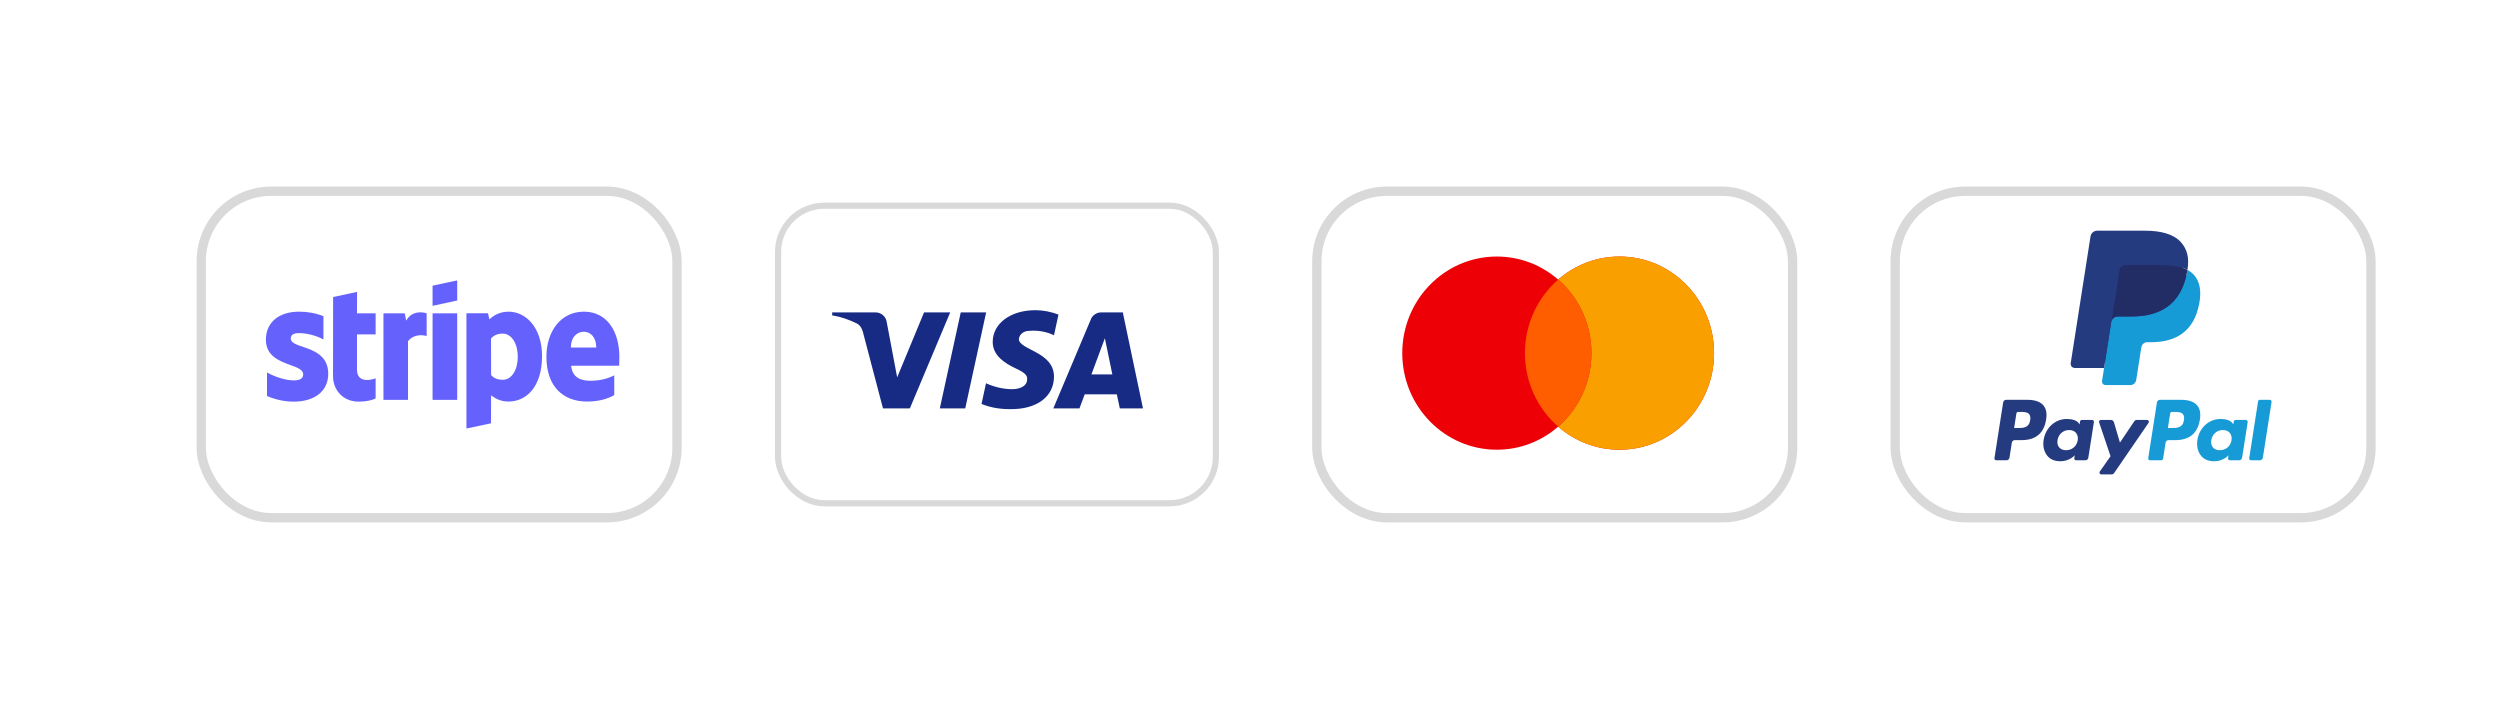 <svg width="201" height="57" viewBox="0 0 201 57" fill="none" xmlns="http://www.w3.org/2000/svg">
<g filter="url(#filter0_d_10454_8052)">
<rect x="16.18" y="15.375" width="38.25" height="26.25" rx="5.625" fill="white" stroke="#D9D9D9" stroke-width="0.75"/>
<path fill-rule="evenodd" clip-rule="evenodd" d="M36.76 24.16L34.779 24.589V22.967L36.76 22.546V24.16ZM28.709 23.468L26.783 23.881L26.775 30.249C26.775 31.425 27.651 32.292 28.82 32.292C29.467 32.292 29.94 32.172 30.201 32.029V30.416C29.948 30.519 28.701 30.885 28.701 29.708V26.886H30.201V25.193H28.701L28.709 23.468ZM39.341 25.678C39.617 25.424 40.114 25.058 40.888 25.058C42.269 25.058 43.572 26.314 43.58 28.619C43.58 31.139 42.293 32.284 40.88 32.284C40.185 32.284 39.767 31.99 39.483 31.783L39.475 34.033L37.502 34.454V25.185H39.238L39.341 25.678ZM39.484 30.161C39.674 30.368 39.95 30.535 40.416 30.535C41.142 30.535 41.631 29.74 41.631 28.675C41.631 27.633 41.134 26.823 40.416 26.823C39.966 26.823 39.682 26.982 39.477 27.212L39.484 30.161ZM49.796 28.699C49.796 26.664 48.817 25.058 46.947 25.058C45.068 25.058 43.932 26.664 43.932 28.683C43.932 31.076 45.273 32.284 47.199 32.284C48.139 32.284 48.849 32.069 49.386 31.767V30.177C48.849 30.448 48.233 30.614 47.452 30.614C46.686 30.614 46.008 30.344 45.921 29.406H49.78C49.78 29.362 49.783 29.263 49.786 29.148L49.786 29.148L49.786 29.148V29.148L49.786 29.148C49.791 28.992 49.796 28.808 49.796 28.699ZM45.9 27.944C45.9 27.045 46.445 26.672 46.942 26.672C47.424 26.672 47.937 27.045 47.937 27.944H45.9ZM24.047 26.783C23.628 26.783 23.376 26.902 23.376 27.212C23.376 27.551 23.811 27.7 24.35 27.884C25.229 28.185 26.386 28.582 26.391 30.05C26.391 31.473 25.262 32.292 23.62 32.292C22.942 32.292 22.2 32.157 21.466 31.839V29.947C22.129 30.312 22.965 30.583 23.62 30.583C24.062 30.583 24.378 30.463 24.378 30.098C24.378 29.723 23.907 29.551 23.338 29.345C22.472 29.029 21.379 28.632 21.379 27.308C21.379 25.901 22.444 25.058 24.047 25.058C24.702 25.058 25.349 25.161 26.004 25.424V27.292C25.404 26.966 24.647 26.783 24.047 26.783ZM32.661 25.781L32.535 25.193H30.83V32.149H32.803V27.435C33.269 26.823 34.058 26.934 34.303 27.021V25.193C34.05 25.098 33.127 24.923 32.661 25.781ZM34.779 25.193H36.76V32.149H34.779V25.193Z" fill="#6461FC"/>
</g>
<g filter="url(#filter1_d_10454_8052)">
<rect x="62.556" y="16.537" width="35.199" height="23.927" rx="3.718" fill="white" stroke="#D9D9D9" stroke-width="0.496"/>
<path fill-rule="evenodd" clip-rule="evenodd" d="M73.153 32.833H70.991L69.369 26.661C69.292 26.377 69.129 26.126 68.888 26.007C68.288 25.71 67.627 25.473 66.906 25.354V25.116H70.39C70.871 25.116 71.231 25.473 71.291 25.888L72.132 30.341L74.294 25.116H76.396L73.153 32.833ZM77.605 32.833H75.562L77.244 25.116H79.286L77.605 32.833ZM81.917 27.254C81.977 26.839 82.338 26.601 82.758 26.601C83.419 26.541 84.139 26.661 84.74 26.957L85.101 25.296C84.5 25.058 83.839 24.939 83.239 24.939C81.257 24.939 79.814 26.007 79.814 27.491C79.814 28.619 80.836 29.212 81.557 29.569C82.338 29.925 82.638 30.163 82.578 30.519C82.578 31.053 81.977 31.29 81.377 31.29C80.656 31.29 79.935 31.112 79.275 30.815L78.914 32.477C79.635 32.774 80.415 32.893 81.137 32.893C83.359 32.952 84.74 31.884 84.74 30.281C84.74 28.262 81.917 28.144 81.917 27.254ZM91.895 32.833L90.273 25.116H88.532C88.171 25.116 87.81 25.354 87.69 25.71L84.688 32.833H86.79L87.209 31.706H89.793L90.033 32.833H91.895ZM88.832 27.195L89.432 30.103H87.75L88.832 27.195Z" fill="#172B85"/>
</g>
<g filter="url(#filter2_d_10454_8052)">
<rect x="105.875" y="15.375" width="38.25" height="26.25" rx="5.625" fill="white" stroke="#D9D9D9" stroke-width="0.75"/>
<path fill-rule="evenodd" clip-rule="evenodd" d="M125.276 34.303C123.949 35.459 122.227 36.157 120.346 36.157C116.146 36.157 112.742 32.68 112.742 28.391C112.742 24.102 116.146 20.625 120.346 20.625C122.227 20.625 123.949 21.323 125.276 22.479C126.604 21.323 128.326 20.625 130.207 20.625C134.407 20.625 137.811 24.102 137.811 28.391C137.811 32.68 134.407 36.157 130.207 36.157C128.326 36.157 126.604 35.459 125.276 34.303Z" fill="#ED0006"/>
<path fill-rule="evenodd" clip-rule="evenodd" d="M125.277 34.303C126.913 32.878 127.95 30.758 127.95 28.391C127.95 26.023 126.913 23.903 125.277 22.479C126.605 21.323 128.327 20.625 130.208 20.625C134.407 20.625 137.812 24.102 137.812 28.391C137.812 32.68 134.407 36.157 130.208 36.157C128.327 36.157 126.605 35.459 125.277 34.303Z" fill="#F9A000"/>
<path fill-rule="evenodd" clip-rule="evenodd" d="M125.278 34.303C126.914 32.879 127.951 30.758 127.951 28.391C127.951 26.023 126.914 23.903 125.278 22.479C123.643 23.903 122.605 26.023 122.605 28.391C122.605 30.758 123.643 32.879 125.278 34.303Z" fill="#FF5E00"/>
</g>
<g filter="url(#filter3_d_10454_8052)">
<rect x="152.375" y="15.375" width="38.25" height="26.25" rx="5.625" fill="white" stroke="#D9D9D9" stroke-width="0.75"/>
<path fill-rule="evenodd" clip-rule="evenodd" d="M163.026 32.146H161.292C161.174 32.146 161.073 32.233 161.054 32.351L160.353 36.839C160.339 36.928 160.407 37.007 160.496 37.007H161.324C161.442 37.007 161.543 36.92 161.562 36.802L161.751 35.592C161.769 35.473 161.87 35.386 161.989 35.386H162.537C163.679 35.386 164.338 34.828 164.51 33.723C164.588 33.239 164.514 32.859 164.289 32.593C164.043 32.301 163.606 32.146 163.026 32.146ZM163.226 33.785C163.131 34.413 162.656 34.413 162.196 34.413H161.935L162.118 33.24C162.129 33.169 162.19 33.117 162.261 33.117H162.381C162.694 33.117 162.989 33.117 163.142 33.297C163.233 33.405 163.261 33.564 163.226 33.785ZM168.207 33.765H167.377C167.307 33.765 167.245 33.817 167.235 33.888L167.198 34.122L167.14 34.038C166.96 33.774 166.559 33.686 166.159 33.686C165.242 33.686 164.459 34.388 164.306 35.372C164.227 35.862 164.34 36.332 164.615 36.659C164.868 36.96 165.23 37.085 165.661 37.085C166.4 37.085 166.81 36.605 166.81 36.605L166.773 36.838C166.759 36.927 166.827 37.007 166.915 37.007H167.663C167.782 37.007 167.882 36.92 167.901 36.802L168.35 33.933C168.364 33.845 168.296 33.765 168.207 33.765ZM167.05 35.396C166.97 35.875 166.594 36.196 166.114 36.196C165.873 36.196 165.68 36.118 165.556 35.97C165.434 35.824 165.387 35.614 165.426 35.382C165.501 34.907 165.884 34.575 166.356 34.575C166.592 34.575 166.784 34.654 166.91 34.803C167.036 34.954 167.087 35.164 167.05 35.396ZM171.794 33.765H172.628C172.745 33.765 172.813 33.897 172.747 33.994L169.973 38.037C169.928 38.102 169.854 38.141 169.775 38.141H168.941C168.824 38.141 168.756 38.008 168.824 37.911L169.687 36.68L168.769 33.958C168.737 33.863 168.806 33.765 168.906 33.765H169.725C169.832 33.765 169.926 33.835 169.957 33.938L170.444 35.583L171.595 33.871C171.64 33.805 171.715 33.765 171.794 33.765Z" fill="#253B80"/>
<path fill-rule="evenodd" clip-rule="evenodd" d="M180.837 36.839L181.549 32.269C181.56 32.199 181.621 32.146 181.691 32.146H182.492C182.581 32.146 182.648 32.226 182.635 32.315L181.933 36.802C181.915 36.92 181.814 37.008 181.695 37.008H180.98C180.891 37.008 180.823 36.928 180.837 36.839ZM175.389 32.146H173.655C173.537 32.146 173.436 32.233 173.418 32.352L172.717 36.839C172.703 36.928 172.771 37.008 172.859 37.008H173.749C173.831 37.008 173.902 36.947 173.915 36.864L174.114 35.592C174.132 35.473 174.233 35.386 174.352 35.386H174.9C176.042 35.386 176.701 34.828 176.873 33.723C176.951 33.239 176.876 32.859 176.652 32.593C176.406 32.301 175.969 32.146 175.389 32.146ZM175.589 33.785C175.495 34.413 175.019 34.413 174.56 34.413H174.298L174.482 33.24C174.493 33.17 174.553 33.117 174.624 33.117H174.744C175.057 33.117 175.353 33.117 175.505 33.297C175.596 33.405 175.624 33.565 175.589 33.785ZM180.57 33.765H179.741C179.669 33.765 179.609 33.817 179.598 33.888L179.562 34.123L179.503 34.038C179.324 33.774 178.923 33.686 178.523 33.686C177.606 33.686 176.823 34.388 176.67 35.372C176.591 35.862 176.703 36.332 176.979 36.659C177.232 36.96 177.594 37.086 178.025 37.086C178.764 37.086 179.173 36.606 179.173 36.606L179.136 36.839C179.123 36.928 179.19 37.007 179.279 37.007H180.027C180.145 37.007 180.246 36.92 180.265 36.802L180.714 33.934C180.727 33.845 180.659 33.765 180.57 33.765ZM179.413 35.396C179.334 35.875 178.957 36.197 178.477 36.197C178.236 36.197 178.043 36.118 177.919 35.971C177.797 35.824 177.751 35.615 177.789 35.382C177.864 34.907 178.247 34.575 178.719 34.575C178.955 34.575 179.147 34.654 179.273 34.803C179.4 34.954 179.45 35.164 179.413 35.396Z" fill="#179BD7"/>
<path d="M169.435 30.541L169.648 29.174L169.173 29.163H166.906L168.482 19.078C168.486 19.048 168.502 19.02 168.525 19C168.549 18.979 168.579 18.968 168.609 18.968H172.431C173.7 18.968 174.576 19.235 175.033 19.761C175.247 20.008 175.384 20.266 175.45 20.55C175.519 20.848 175.521 21.203 175.453 21.637L175.448 21.669V21.947L175.662 22.07C175.843 22.166 175.986 22.277 176.096 22.404C176.28 22.615 176.398 22.883 176.448 23.201C176.5 23.528 176.483 23.917 176.398 24.358C176.3 24.865 176.142 25.306 175.929 25.667C175.732 26 175.482 26.276 175.185 26.49C174.902 26.693 174.565 26.848 174.184 26.946C173.814 27.043 173.394 27.092 172.932 27.092H172.634C172.422 27.092 172.215 27.17 172.053 27.308C171.89 27.45 171.783 27.643 171.75 27.855L171.727 27.978L171.351 30.386L171.334 30.475C171.329 30.503 171.322 30.517 171.31 30.526C171.3 30.535 171.285 30.541 171.271 30.541H169.435Z" fill="#253B80"/>
<path d="M175.87 21.701C175.858 21.775 175.845 21.85 175.831 21.927C175.327 24.54 173.602 25.443 171.4 25.443H170.279C170.009 25.443 169.782 25.64 169.74 25.908L169.166 29.585L169.004 30.627C168.976 30.803 169.111 30.962 169.287 30.962H171.276C171.511 30.962 171.711 30.789 171.748 30.554L171.768 30.452L172.142 28.053L172.166 27.921C172.203 27.686 172.403 27.513 172.639 27.513H172.936C174.863 27.513 176.372 26.723 176.813 24.438C176.997 23.483 176.901 22.686 176.414 22.125C176.267 21.956 176.084 21.816 175.87 21.701Z" fill="#179BD7"/>
<path d="M175.341 21.489C175.264 21.467 175.184 21.446 175.103 21.428C175.021 21.41 174.937 21.393 174.85 21.38C174.548 21.33 174.217 21.307 173.862 21.307H170.866C170.792 21.307 170.722 21.323 170.66 21.354C170.521 21.421 170.419 21.553 170.394 21.715L169.757 25.79L169.738 25.909C169.78 25.641 170.007 25.443 170.277 25.443H171.398C173.6 25.443 175.325 24.54 175.829 21.928C175.844 21.851 175.856 21.775 175.868 21.702C175.74 21.633 175.602 21.575 175.453 21.525C175.417 21.513 175.379 21.501 175.341 21.489Z" fill="#222D65"/>
<path d="M170.398 21.715C170.423 21.553 170.525 21.421 170.663 21.354C170.727 21.324 170.796 21.307 170.87 21.307H173.866C174.221 21.307 174.552 21.33 174.854 21.38C174.941 21.394 175.025 21.41 175.107 21.428C175.188 21.446 175.267 21.467 175.345 21.49C175.383 21.501 175.421 21.513 175.458 21.525C175.606 21.575 175.745 21.634 175.872 21.701C176.022 20.736 175.871 20.078 175.354 19.483C174.784 18.828 173.755 18.547 172.438 18.547H168.616C168.347 18.547 168.118 18.745 168.076 19.014L166.485 29.201C166.453 29.403 166.607 29.585 166.808 29.585H169.168L169.761 25.79L170.398 21.715Z" fill="#253B80"/>
</g>
<defs>
<filter id="filter0_d_10454_8052" x="0.805" y="0" width="69" height="57" filterUnits="userSpaceOnUse" color-interpolation-filters="sRGB">
<feFlood flood-opacity="0" result="BackgroundImageFix"/>
<feColorMatrix in="SourceAlpha" type="matrix" values="0 0 0 0 0 0 0 0 0 0 0 0 0 0 0 0 0 0 127 0" result="hardAlpha"/>
<feOffset/>
<feGaussianBlur stdDeviation="7.5"/>
<feComposite in2="hardAlpha" operator="out"/>
<feColorMatrix type="matrix" values="0 0 0 0 0 0 0 0 0 0 0 0 0 0 0 0 0 0 0.07 0"/>
<feBlend mode="normal" in2="BackgroundImageFix" result="effect1_dropShadow_10454_8052"/>
<feBlend mode="normal" in="SourceGraphic" in2="effect1_dropShadow_10454_8052" result="shape"/>
</filter>
<filter id="filter1_d_10454_8052" x="52.389" y="6.373" width="55.53" height="44.253" filterUnits="userSpaceOnUse" color-interpolation-filters="sRGB">
<feFlood flood-opacity="0" result="BackgroundImageFix"/>
<feColorMatrix in="SourceAlpha" type="matrix" values="0 0 0 0 0 0 0 0 0 0 0 0 0 0 0 0 0 0 127 0" result="hardAlpha"/>
<feOffset/>
<feGaussianBlur stdDeviation="4.958"/>
<feComposite in2="hardAlpha" operator="out"/>
<feColorMatrix type="matrix" values="0 0 0 0 0 0 0 0 0 0 0 0 0 0 0 0 0 0 0.07 0"/>
<feBlend mode="normal" in2="BackgroundImageFix" result="effect1_dropShadow_10454_8052"/>
<feBlend mode="normal" in="SourceGraphic" in2="effect1_dropShadow_10454_8052" result="shape"/>
</filter>
<filter id="filter2_d_10454_8052" x="90.5" y="0" width="69" height="57" filterUnits="userSpaceOnUse" color-interpolation-filters="sRGB">
<feFlood flood-opacity="0" result="BackgroundImageFix"/>
<feColorMatrix in="SourceAlpha" type="matrix" values="0 0 0 0 0 0 0 0 0 0 0 0 0 0 0 0 0 0 127 0" result="hardAlpha"/>
<feOffset/>
<feGaussianBlur stdDeviation="7.5"/>
<feComposite in2="hardAlpha" operator="out"/>
<feColorMatrix type="matrix" values="0 0 0 0 0 0 0 0 0 0 0 0 0 0 0 0 0 0 0.07 0"/>
<feBlend mode="normal" in2="BackgroundImageFix" result="effect1_dropShadow_10454_8052"/>
<feBlend mode="normal" in="SourceGraphic" in2="effect1_dropShadow_10454_8052" result="shape"/>
</filter>
<filter id="filter3_d_10454_8052" x="137" y="0" width="69" height="57" filterUnits="userSpaceOnUse" color-interpolation-filters="sRGB">
<feFlood flood-opacity="0" result="BackgroundImageFix"/>
<feColorMatrix in="SourceAlpha" type="matrix" values="0 0 0 0 0 0 0 0 0 0 0 0 0 0 0 0 0 0 127 0" result="hardAlpha"/>
<feOffset/>
<feGaussianBlur stdDeviation="7.5"/>
<feComposite in2="hardAlpha" operator="out"/>
<feColorMatrix type="matrix" values="0 0 0 0 0 0 0 0 0 0 0 0 0 0 0 0 0 0 0.07 0"/>
<feBlend mode="normal" in2="BackgroundImageFix" result="effect1_dropShadow_10454_8052"/>
<feBlend mode="normal" in="SourceGraphic" in2="effect1_dropShadow_10454_8052" result="shape"/>
</filter>
</defs>
</svg>
